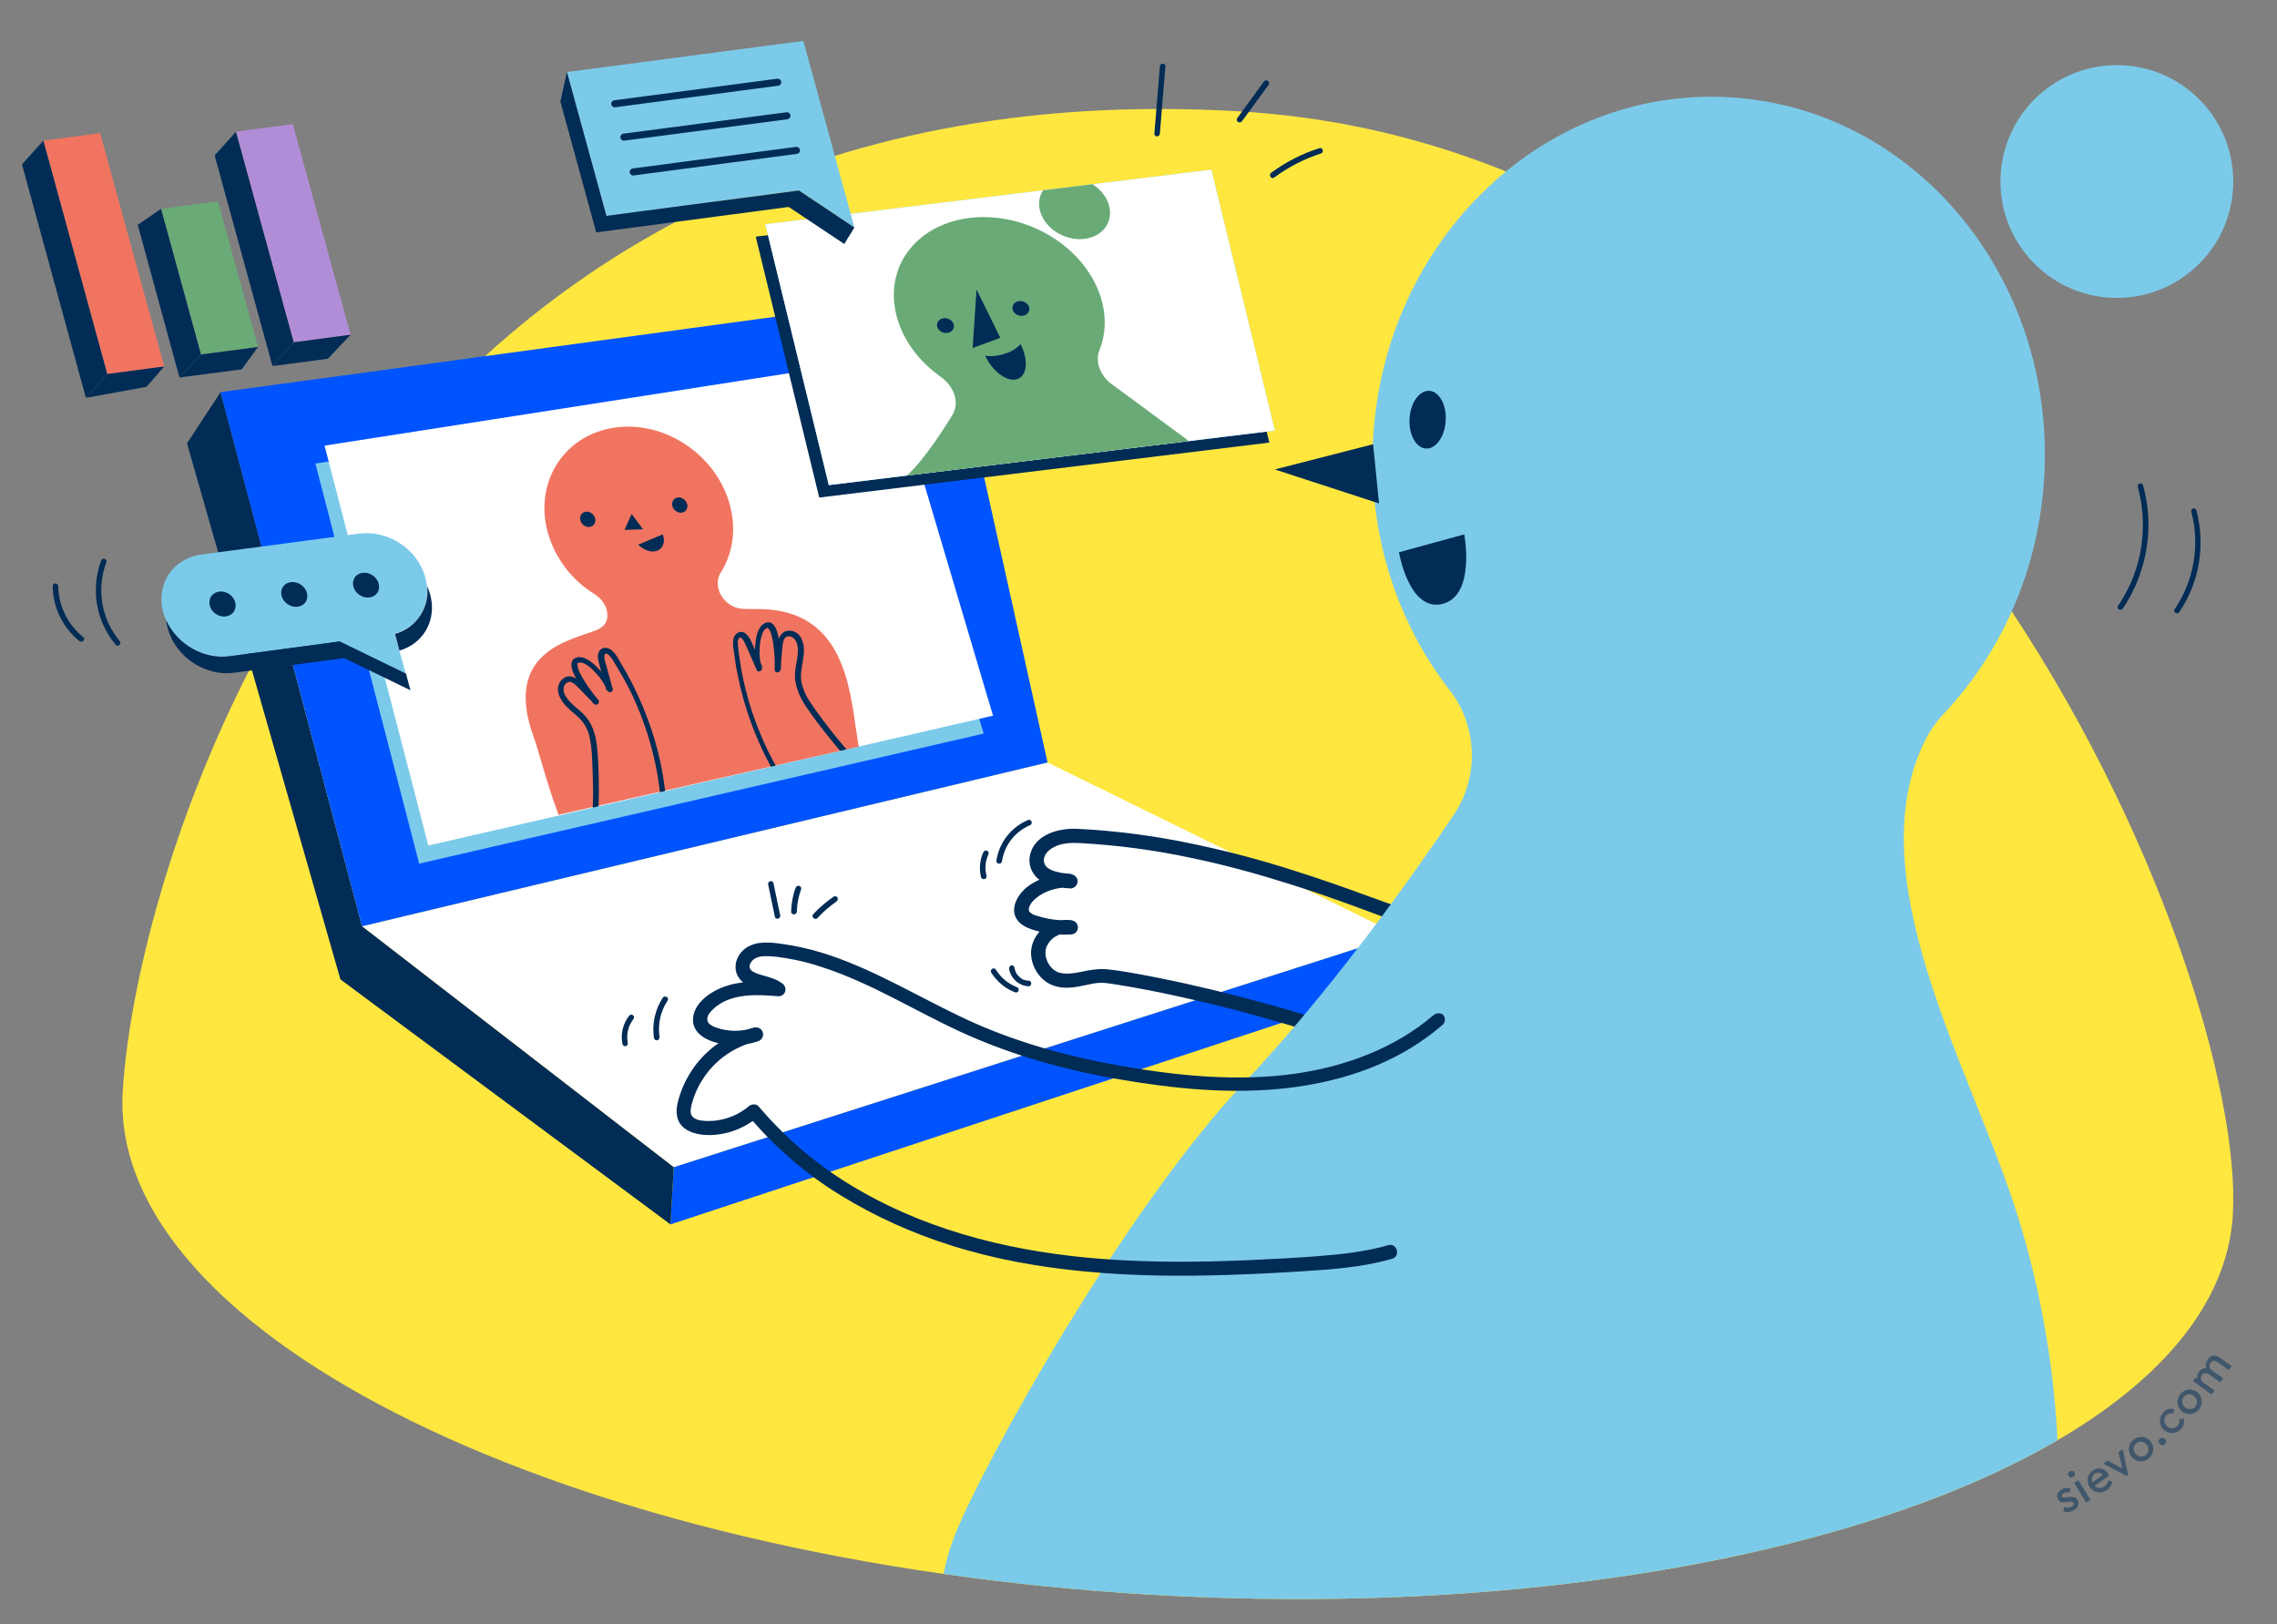 <?xml version="1.0" encoding="utf-8"?>
<!-- Generator: Adobe Illustrator 26.5.0, SVG Export Plug-In . SVG Version: 6.00 Build 0)  -->
<svg version="1.1" id="Layer_1" xmlns="http://www.w3.org/2000/svg" xmlns:xlink="http://www.w3.org/1999/xlink" x="0px" y="0px"
	 viewBox="0 0 1119 798.2" style="enable-background:new 0 0 1119 798.2;" xml:space="preserve">
<rect x="0" y="0" width="1119" height="798.2" fill="#808080" stroke="none"/>
<style type="text/css">
	.st0{fill:#FFE740;}
	.st1{fill:#FFFFFF;}
	.st2{fill:#0054FF;}
	.st3{fill:#002C55;}
	.st4{fill:#F17461;}
	.st5{fill:#B28DD7;}
	.st6{fill:#69AA77;}
	.st7{fill:#7CCAE9;}
	.st8{clip-path:url(#SVGID_00000132799117176892298000000016538726370856014755_);}
	.st9{clip-path:url(#SVGID_00000094616658708001566130000001591338397308803752_);}
	.st10{clip-path:url(#SVGID_00000047779556162613845220000008895605095056935827_);}
	.st11{fill:none;stroke:#002C55;stroke-width:3.47;stroke-linecap:round;stroke-linejoin:round;}
	.st12{opacity:0.5;enable-background:new    ;}
</style>
<g id="Layer_4">
	<path class="st0" d="M1097.3,596.9c-7,119.9-244.8,203.5-531.2,186.8S53.3,656.4,60.3,536.5S183.6,29.9,608.6,54.7
		C941.2,74,1104.3,477,1097.3,596.9z"/>
	<polygon class="st1" points="331.1,573.6 687.5,459.5 514.8,374.7 177.9,455.2 	"/>
	<polygon class="st2" points="329.5,601.7 331.1,573.6 687.5,459.5 686.1,484.1 	"/>
	<path class="st3" d="M693.7,447.4c-2.8-0.6-5.5-1.3-8.1-2.3c-4.2-1.4-8.4-3-12.6-4.5c-12.3-4.5-24.7-8.9-37.2-12.8
		c-16.1-5.2-32.5-9.5-49.1-13c-18.9-4-38.2-6.6-57.5-7.5c-9-0.4-20.7,2.8-23,12.8c-1,4.3,0.5,8.7,3.8,11.6c3,2.3,6.5,3.8,10.3,4.3
		c1.9,0.3,3.9,0.5,5.8,0.6c1.9,0,3.4-1.6,3.5-3.5c0-1.9-1.6-3.4-3.5-3.5c-4.3-0.4-8.7,0.2-12.8,1.7c-4,1.5-8.2,3.7-11,6.9
		c-2.7,3.1-4.9,7.5-3.5,11.7c1.7,4.8,6.7,6.5,11.2,7.7c5.3,1.4,10.8,1.9,16.3,1.6c1.7,0,3.2-1.3,3.4-3c0.2-1.7-0.8-3.3-2.5-3.8
		c-8.4-1.7-16.8,3-19.7,11.1c-2.7,7.7,1.7,17,8.9,20.3c4.5,2.1,9.4,1.8,14.2,0.9c3.9-0.7,7.6-1.9,11.5-1.7c0.7,0,1.5,0.1,2.2,0.2
		l0.8,0.1h0.4h-0.3l2,0.3c9.2,1.4,18.4,3.2,27.5,5.1c14.8,3.2,29.5,6.7,44,10.8c18.5,5.1,36.8,10.8,55,17.1c2.5,0.9,5,1.8,7.5,2.7
		c1.8,0.5,3.7-0.6,4.3-2.4c0.5-1.8-0.6-3.7-2.4-4.3c-17.8-6.5-35.9-12.3-54.1-17.5c-14.8-4.2-29.8-8-44.8-11.4
		c-10.1-2.2-20.2-4.3-30.3-6c-3-0.5-6.1-1-9.2-1.3c-4.4-0.5-8.7,0.2-13,1.1c-4,0.8-7.6,1.5-11.5,0.4c-0.6-0.2-0.3-0.1-0.1,0
		c-0.2-0.1-0.4-0.2-0.6-0.3c-0.3-0.2-0.7-0.4-1-0.6c-0.1-0.1-0.9-0.7-0.5-0.3c-0.4-0.3-0.8-0.6-1.1-1c-0.3-0.3-0.5-0.6-0.8-0.9
		c0.3,0.4,0,0-0.1-0.1s-0.3-0.4-0.4-0.6s-0.4-0.7-0.6-1s-0.2-0.4-0.3-0.6c-0.3-0.5,0.2,0.7-0.1-0.3c-0.3-0.7-0.5-1.5-0.7-2.3
		s-0.1-0.2,0-0.1c0-0.2,0-0.4-0.1-0.7c0-0.4,0-0.9,0-1.3c0-0.2,0.2-1.3,0-0.7c0.1-0.4,0.2-0.8,0.3-1.2c0.1-0.4,0.2-0.7,0.4-1.1
		c-0.1,0.2-0.2,0.5,0.1-0.1c0.1-0.2,0.3-0.5,0.4-0.7s0.4-0.7,0.6-1c-0.3,0.5,0.3-0.3,0.4-0.5c0.3-0.3,0.5-0.6,0.8-0.8l0.5-0.5
		c0.8-0.7-0.2,0.2,0.2-0.2c0.7-0.5,1.4-0.9,2.2-1.3c0.1,0,0.6-0.3,0.1-0.1l0.5-0.2c0.5-0.2,1-0.3,1.5-0.4l0.5-0.1
		c0.1,0,0.8-0.1,0.4-0.1s0.3,0,0.4,0h0.5c0.4,0,0.9,0,1.3,0c0,0,0.6,0.1,0.2,0s0.6,0.1,0.5,0.1l0.9-6.8c-3.8,0.3-7.5,0.1-11.3-0.6
		c-2-0.4-3.9-0.9-5.8-1.5c-1.3-0.3-2.4-0.9-3.4-1.8c0.1,0.1-0.4-0.7-0.3-0.4s-0.2-0.8-0.1-0.4c0.1,0.3,0-0.5,0-0.7c0-0.4,0,0,0,0.1
		c0-0.2,0.1-0.4,0.1-0.7c0-0.2,0.1-0.5,0.2-0.7c0,0,0.2-0.5,0.1-0.2c0,0.1,0.3-0.5,0.4-0.7c0.3-0.6,0.7-1.1,1.1-1.6
		c2.1-2.2,4.7-3.9,7.6-5c3.6-1.4,7.5-2,11.3-1.6v-6.9c-0.8,0-1.6,0-2.4-0.2l-1.2-0.1c-0.7-0.1-0.2,0-0.1,0l-0.8-0.1
		c-1.7-0.3-3.3-0.7-4.9-1.3c0.6,0.3-0.5-0.2-0.6-0.3c-0.3-0.2-0.6-0.3-0.9-0.5l-0.5-0.3c-0.4-0.3,0.4,0.3,0,0s-0.6-0.5-0.8-0.8
		c-0.1-0.1-0.4-0.6-0.2-0.2s-0.1-0.2-0.2-0.2c-0.2-0.3-0.3-0.6-0.5-0.9c0.3,0.7-0.1-0.5-0.2-0.7s-0.1-0.6-0.1-0.2s0-0.5,0-0.6
		s0-0.5,0-0.7c0,0.2-0.1,0.6,0-0.1c0.1-0.4,0.2-0.8,0.3-1.2c0.2-0.6-0.2,0.4,0.1-0.2c0.1-0.2,0.2-0.4,0.3-0.7
		c0.2-0.4,0.5-0.8,0.8-1.2c0.4-0.5-0.2,0.3,0.2-0.2l0.5-0.5c0.3-0.3,0.6-0.6,1-0.9c-0.3,0.3,0.2-0.1,0.2-0.1l0.6-0.4
		c0.5-0.3,1-0.5,1.5-0.8c3.8-1.8,8.1-1.9,12.3-1.7c18.2,1,36.4,3.4,54.2,7.2c16,3.3,31.8,7.6,47.4,12.5c12.3,3.8,24.4,8.1,36.4,12.5
		c7.1,2.6,14.3,5.6,21.7,7.4c0.5,0.1,1,0.2,1.5,0.3c1.8,0.5,3.7-0.6,4.3-2.4c0.5-1.7-0.6-3.9-2.4-4.3L693.7,447.4z"/>
	<polygon class="st3" points="108.4,192.7 91.9,217.9 167.3,481.3 329.5,601.7 331.1,573.6 177.9,455.2 	"/>
	<polygon class="st2" points="108.4,192.7 463.6,144.4 514.8,374.7 177.9,455.2 	"/>
	<polygon class="st4" points="80.7,180.1 52.7,183.8 21.3,69.1 49.2,65.4 	"/>
	<polygon class="st3" points="42.2,195.5 52.7,183.8 21.3,69.1 10.8,80.8 	"/>
	<polygon class="st3" points="133.9,179.9 144.4,168.2 116,64.7 105.5,76.4 	"/>
	<polygon class="st3" points="88.2,185.5 98.8,174.2 79.2,102.6 67.7,110.5 	"/>
	<polygon class="st5" points="172.3,164.5 144.4,168.2 116,64.7 143.9,61 	"/>
	<polygon class="st6" points="126.8,170.5 98.9,174.2 79.2,102.6 107.1,98.9 	"/>
	<polygon class="st3" points="42.2,195.5 52.7,183.8 80.7,180.1 72,190.1 	"/>
	<polygon class="st3" points="88.2,185.5 118.8,181.5 126.8,170.5 98.9,174.2 	"/>
	<polygon class="st3" points="133.9,179.9 144.4,168.2 172.3,164.5 161.1,176.3 	"/>
	<circle class="st7" cx="1040.3" cy="89.2" r="57.2"/>
	<g>
		<defs>
			<path id="SVGID_1_" d="M1097.3,596.9c-7,119.9-244.8,203.5-531.2,186.8S53.3,656.4,60.3,536.5s273-688.4,559.4-671.8
				C1063.7-109.4,1104.3,477,1097.3,596.9z"/>
		</defs>
		<clipPath id="SVGID_00000155867089871196058070000009254182838591786646_">
			<use xlink:href="#SVGID_1_"  style="overflow:visible;"/>
		</clipPath>
		<g style="clip-path:url(#SVGID_00000155867089871196058070000009254182838591786646_);">
			<path class="st7" d="M1011.4,729.3L1011.4,729.3c0,0,2.9-62.9-21.6-137.3c-23.6-71.5-77.1-162.6-43.3-229
				c2.3-4.4,5.2-8.5,8.6-12.1c28.3-29.9,46.8-70.6,49.5-116.3c5.7-97.9-63.5-181.5-154.6-186.8s-169.6,69.7-175.2,167.6
				c-2.7,46.9,11.8,90.6,37.7,123.9c3.8,4.8,6.6,10.3,8.4,16.2c4.8,15.2,2.4,31.8-6.5,45c-20.3,30.1-60.2,86.4-103,131.6
				c-58.6,62-127.3,185.6-141.7,221.2c-0.5,1.3-1,2.6-1.5,3.9l-0.4,1.1l0,0c-3.2,9.1-5.1,18.6-5.7,28.2
				c-5.2,88.4,139.5,89.2,282,97.5s262.2-56.6,267.3-145C1011.5,735.7,1011.6,732.5,1011.4,729.3z"/>
		</g>
	</g>
	<path class="st3" d="M570,32.6l-2.7,33.1c-0.1,1.8,2.6,1.7,2.7,0l2.7-33.1C572.9,30.9,570.1,30.9,570,32.6L570,32.6z"/>
	<path class="st3" d="M621.1,40.1L608,58.1c-0.4,0.6-0.2,1.5,0.5,1.9c0,0,0,0,0,0c0.7,0.4,1.5,0.1,1.9-0.5l13.1-17.9
		c0.4-0.6,0.2-1.5-0.5-1.9c0,0,0,0,0,0C622.3,39.3,621.5,39.5,621.1,40.1L621.1,40.1z"/>
	<path class="st3" d="M648.4,72.8c-8.5,2.7-16.5,6.8-23.7,12.1c-1.4,1,0,3.4,1.4,2.4c7-5.2,14.8-9.2,23.1-11.9
		C650.8,74.8,650,72.2,648.4,72.8L648.4,72.8z"/>
	<path class="st3" d="M325.7,490.3c-3.8,5.9-5.4,13-4.3,19.9c0.2,0.7,0.9,1.2,1.7,1c0,0,0,0,0,0c0.7-0.2,1.1-0.9,1-1.7
		c-0.9-6.2,0.5-12.6,4-17.8C329.1,490.2,326.7,488.9,325.7,490.3L325.7,490.3z"/>
	<path class="st3" d="M309.3,499c-3.2,4-4.4,9.2-3.4,14.1c0.2,0.7,0.9,1.2,1.6,1c0.7-0.2,1.2-0.9,1-1.6c0,0,0-0.1,0-0.1
		c-0.8-4,0.2-8.2,2.7-11.5c0.5-0.5,0.5-1.4,0-1.9C310.7,498.5,309.8,498.5,309.3,499L309.3,499z"/>
	<path class="st3" d="M505.2,403c-8.2,3.4-14.1,10.9-15.5,19.7c-0.2,0.7,0.2,1.5,1,1.7c0.7,0.2,1.5-0.3,1.7-1
		c1.1-7.9,6.3-14.6,13.6-17.8c0.7-0.2,1.2-0.9,1-1.7c-0.2-0.7-0.9-1.2-1.6-1c0,0,0,0,0,0L505.2,403z"/>
	<path class="st3" d="M483.3,418.7c-1.8,3.9-2.2,8.2-1.2,12.3c0.2,0.7,0.9,1.2,1.7,1s1.2-0.9,1-1.7c-0.9-3.4-0.6-7.1,0.9-10.3
		c0.4-0.6,0.1-1.5-0.5-1.9C484.5,417.8,483.7,418,483.3,418.7L483.3,418.7z"/>
	<path class="st3" d="M495.9,476.2c0.9,4.7,4.8,8.2,9.5,8.5c0.8,0,1.4-0.6,1.4-1.4c0-0.8-0.6-1.4-1.4-1.4c0,0,0,0,0,0h-0.3
		c-0.3,0,0.2,0-0.2,0s-0.5-0.1-0.7-0.1c-0.2-0.1-0.5-0.1-0.7-0.2l-0.3-0.1c-0.3-0.1,0.2,0.1-0.1,0c-0.4-0.2-0.8-0.4-1.2-0.7
		l-0.3-0.2l-0.1-0.1c-0.2-0.2-0.4-0.3-0.6-0.5c-0.4-0.3-0.7-0.7-1-1.1l-0.1-0.1l-0.2-0.3c-0.1-0.2-0.2-0.4-0.3-0.6s-0.2-0.4-0.3-0.6
		s0.1,0.2,0-0.1l-0.1-0.3c-0.2-0.5-0.3-1-0.4-1.5c-0.2-0.7-0.9-1.2-1.6-1c0,0,0,0-0.1,0C496.2,474.8,495.8,475.5,495.9,476.2
		L495.9,476.2z"/>
	<path class="st3" d="M487.1,477.9c2.8,4.5,7,8,11.9,9.8c0.7,0.2,1.5-0.3,1.6-1c0.2-0.7-0.2-1.4-0.9-1.6c-4.3-1.7-7.9-4.7-10.3-8.6
		C488.6,475.1,486.2,476.4,487.1,477.9z"/>
	<path class="st3" d="M383.4,449.8l-3.3-15.8c-0.4-1.7-3-1-2.6,0.7l3.3,15.8C381.1,452.2,383.8,451.5,383.4,449.8L383.4,449.8z"/>
	<path class="st3" d="M391.6,448c0.1-3.8,0.8-7.5,2.1-11c0.2-0.7-0.2-1.5-1-1.7c-0.7-0.2-1.5,0.3-1.7,1c-1.4,3.7-2.1,7.7-2.2,11.7
		C388.8,449.8,391.5,449.8,391.6,448z"/>
	<path class="st3" d="M401.7,451.2c2.8-3.1,6-5.8,9.4-8.2c0.6-0.4,0.8-1.2,0.5-1.9c-0.4-0.6-1.2-0.9-1.9-0.5c-3.6,2.5-7,5.4-10,8.6
		c-0.5,0.5-0.5,1.4,0,1.9C400.3,451.7,401.1,451.7,401.7,451.2L401.7,451.2z"/>
	<path class="st3" d="M1050.6,239.2c4.2,15.5,3.1,31.9-3.2,46.7c-1.8,4.1-4,8.1-6.5,11.8c-1,1.5,1.4,2.8,2.3,1.4
		c9.3-13.8,13.7-30.4,12.4-47c-0.4-4.6-1.2-9.2-2.4-13.6c-0.2-0.7-1-1.1-1.7-0.9C1050.8,237.8,1050.5,238.5,1050.6,239.2
		L1050.6,239.2z"/>
	<path class="st3" d="M1076.9,251.5c4.3,16.4,1.3,33.9-8.2,47.9c-1,1.5,1.4,2.8,2.3,1.4c9.9-14.7,12.9-32.9,8.4-50
		c-0.2-0.7-1-1.1-1.7-0.9C1077.1,250,1076.7,250.8,1076.9,251.5L1076.9,251.5z"/>
	<path class="st3" d="M49.7,275.5c-5.2,14.1-2.5,29.9,7.2,41.4c1.1,1.3,3.1-0.6,1.9-1.9c-9-10.8-11.5-25.6-6.5-38.8
		C52.9,274.6,50.3,273.9,49.7,275.5L49.7,275.5z"/>
	<path class="st3" d="M25.9,288c0.1,10.5,4.9,20.4,13.1,27c1.4,1.1,3.3-0.8,1.9-1.9c-7.6-6.1-12.1-15.3-12.3-25
		c0-0.8-0.6-1.4-1.4-1.4C26.5,286.7,25.9,287.3,25.9,288L25.9,288z"/>
	<polygon class="st7" points="431.2,184.7 155,227.8 206,424.4 483.4,360.5 	"/>
	<polygon class="st1" points="435.8,175.9 159.5,219 210.5,415.5 488,351.7 	"/>
	<path class="st4" d="M420.4,356.6c-3.5-26.3-9.8-57.8-48.9-57.3c-2.4,0-4.5,0-6.5-0.1c-9.2-0.5-15.3-10.8-10.7-18
		c6-9.6,7.8-21.8,4-34.4c-7.1-23.8-32-40.1-56-36.7c-25.1,3.5-39.9,26.8-33.1,51.6c3.6,12.6,11.8,23.4,23,30.3
		c3.7,2.3,6.2,6.1,6.3,10.1c0.1,3.1-1.3,5.9-5.3,7.5c-12.7,5.1-46.3,10.4-30.9,52.7c2.4,6.6,6.4,22.6,12.2,38.1L422,366.9
		C420.7,358.8,420.8,359.4,420.4,356.6z"/>
	<ellipse transform="matrix(0.712 -0.702 0.702 0.712 -96.011 276.31)" class="st3" cx="288.9" cy="255.2" rx="3.5" ry="4"/>
	<ellipse transform="matrix(0.712 -0.702 0.702 0.712 -78.052 306.012)" class="st3" cx="334.1" cy="248.2" rx="3.5" ry="4"/>
	<polygon class="st3" points="310.4,252.6 306.9,260.4 316,260.1 	"/>
	<path class="st3" d="M313.6,267.7c7.6,6.9,14.8,2,12.1-5.1L313.6,267.7z"/>
	<g>
		<defs>
			<polygon id="SVGID_00000170260532753094821770000014468594739355357593_" points="435.8,175.9 159.5,219 210.5,415.5 488,351.7 
							"/>
		</defs>
		<clipPath id="SVGID_00000080900966152499397490000010363986773500625847_">
			<use xlink:href="#SVGID_00000170260532753094821770000014468594739355357593_"  style="overflow:visible;"/>
		</clipPath>
		<g style="clip-path:url(#SVGID_00000080900966152499397490000010363986773500625847_);">
			<path class="st3" d="M327.8,404.5c-0.1-15.5-2.6-30.8-7.5-45.5c-2.5-7.5-5.5-14.8-9-21.9c-1.8-3.6-3.7-7.1-5.8-10.5
				c-1.6-2.8-3.6-7.2-7-8.1c-1.6-0.5-3.2,0.2-4.1,1.6c-0.7,1.5-0.8,3.2-0.3,4.7c0.5,2.3,1.2,4.7,1.9,7l2,7.5l2.7-0.7
				c-1.4-3.5-3.4-6.7-6-9.4c-2.2-2.4-4.9-5-8-6c-2-0.6-5-0.3-5.7,2.1c-0.8,2.7,1,6,2.2,8.3c2.4,4.4,5.3,8.6,8.7,12.4l2-2
				c-2.7-2.8-5.3-5.5-8-8.2c-2-2-4.6-4.2-7.6-3.2c-2.6,1-4.2,3.6-4.1,6.4c0.2,3.3,2.2,6.2,4.4,8.4c2.4,2.5,5.4,4.4,7.6,7.2
				c2,2.6,3.3,5.6,3.8,8.9c0.6,3.2,0.9,6.5,1,9.7c0.2,3.9,0.3,7.8,0.4,11.7c0.3,8.7-0.3,17.5-1.5,26.1c-0.3,1.8,2.4,2.5,2.7,0.7
				c1.1-7.1,1.7-14.3,1.7-21.5c0-7.1-0.1-14.2-0.7-21.2c-0.5-6-1.7-12-5.7-16.8c-2.1-2.5-4.7-4.3-7-6.5c-1.9-1.9-4.4-4.8-3.9-7.7
				c0.2-1.4,1.2-2.5,2.6-2.9c1.5-0.2,2.8,1.1,3.8,2c2.9,2.9,5.7,5.9,8.6,8.8c1.3,1.3,3.1-0.6,2-2c-2.5-2.9-4.8-6-6.8-9.3
				c-1.4-2.3-3.1-5-3.4-7.7c-0.1-0.3-0.1-0.6,0-0.9c0-0.1,0-0.1,0.1-0.2c0.7-0.2,1.5-0.3,2.2-0.1c2.5,0.7,4.6,2.8,6.4,4.7
				c2.5,2.5,4.5,5.5,5.9,8.8c0.6,1.6,3.2,1,2.7-0.7l-3.3-12c-0.5-1.4-0.8-2.8-0.8-4.3c0.2-1.5,1.4-1.1,2.3-0.2
				c1.2,1.2,2.1,2.6,2.9,4.1c1,1.6,2,3.3,3,5c1.8,3.1,3.4,6.2,5,9.4c6.2,12.9,10.6,26.7,13,40.8c1.3,7.7,2,15.5,2,23.4
				c0,0.8,0.6,1.4,1.4,1.4S327.8,405.3,327.8,404.5L327.8,404.5z"/>
			<path class="st3" d="M394.3,395.6c-8.8-10.9-15.9-23.1-21.1-36.1c-5.5-13.4-9-27.4-10.5-41.8c-0.1-1.1-0.4-3.3,0.6-4.2
				s2.4,1.8,2.8,2.6c2,4.3,3.8,8.8,5.8,13.2c0.6,1.4,3,0.4,2.5-1.1c-0.9-3-1.3-6.1-1.1-9.1c0-2.8,0.5-5.7,1.6-8.3
				c0.3-0.8,0.8-1.4,1.5-1.9c0.1,0,0.4-0.2,0.6-0.3l0.2-0.1c0,0,0.1,0,0.3,0.2c1.6,1.8,2,4.8,2.4,7.2c0.7,4.4,1,8.8,0.8,13.2
				c0,1.8,2.6,1.8,2.8,0c0.3-3.7,0.7-7.3,1-11c0.2-2.3,0.6-6.1,3.9-5.3c2.9,0.7,3.7,4.1,3.7,6.6c0.1,3.4-0.9,6.7-1.3,10.1
				c-0.8,6.6,1.9,12.6,5.5,18c3.8,5.6,7.9,11,12.2,16.2c4.8,6.1,10.1,11.7,15.8,16.9c1.3,1.2,3.3-0.8,2-2
				c-5.5-5-10.6-10.4-15.2-16.2c-4.7-5.7-9.1-11.6-13.2-17.7c-1.9-2.8-3.2-5.9-4-9.2c-0.8-3.9,0.2-7.7,0.8-11.6
				c0.5-3.2,0.7-6.5-0.6-9.5c-1-2.7-3.5-4.5-6.3-4.5c-3.5,0.1-5.2,3.1-5.6,6.2c-0.6,4.3-0.8,8.7-1.2,13h2.8
				c0.2-4.5-0.1-9.1-0.8-13.6c-0.5-2.8-1-6.7-3.2-8.8c-1.8-1.8-4.4-0.7-5.8,1c-2,2.4-2.5,5.9-2.8,8.9c-0.5,4.1-0.2,8.3,1,12.3
				l2.5-1.1c-1.9-4.3-3.7-8.6-5.6-12.8c-1.1-2.5-3.9-6.1-7-3.7c-2.7,2-1.8,6.4-1.4,9.2c0.5,3.9,1.1,7.8,1.9,11.6
				c3.1,15.4,8.5,30.3,16,44.2c4.1,7.5,8.9,14.6,14.2,21.3c1.1,1.4,3.1-0.6,2-2L394.3,395.6z"/>
		</g>
	</g>
	<polygon class="st3" points="623.8,217.5 402.6,244.5 371.4,116.3 592.6,89.2 	"/>
	<polygon class="st7" points="595.3,83.4 376.1,110.2 407.3,238.4 626.5,211.6 	"/>
	<g>
		<defs>
			<polygon id="SVGID_00000167378195230492414090000011068663364391052454_" points="595.3,83.4 376.1,110.2 407.3,238.4 
				626.5,211.6 			"/>
		</defs>
		<clipPath id="SVGID_00000080179232484547417110000008326440061309062319_">
			<use xlink:href="#SVGID_00000167378195230492414090000011068663364391052454_"  style="overflow:visible;"/>
		</clipPath>
		<g style="clip-path:url(#SVGID_00000080179232484547417110000008326440061309062319_);">
			<polygon class="st1" points="668.7,238.4 386.4,273 341.3,87.8 623.7,53.3 			"/>
			<path class="st6" d="M462.2,185.1c-1.9-1.4-3.8-2.8-5.5-4.4c-19.2-17.1-23.1-42.6-8.9-59.1c16.8-19.6,51.2-19.8,74.9-1.1
				c17.9,14.2,24.3,35,17.6,51.6c-2.1,5.2,0,11.5,5,15.9l45.7,33.7c0,0-60.4,42.8-151.6,16.2c9.7-3.3,25-28.1,28.6-33.9
				C471.7,198,469.1,190,462.2,185.1z"/>
			
				<ellipse transform="matrix(0.395 -0.919 0.919 0.395 225.287 547.197)" class="st6" cx="528.1" cy="102.5" rx="14.6" ry="17.9"/>
			<polygon class="st3" points="479.9,142.3 478,171 491.6,166 			"/>
			<path class="st3" d="M484.1,174.8L484.1,174.8c3.9,8,10.9,13.1,15.8,11.5s5.6-9.2,1.7-17.1l0-0.1c-2.1,2.2-4.8,3.9-7.8,4.7
				C490.6,174.9,487.3,175.3,484.1,174.8z"/>
			
				<ellipse transform="matrix(0.257 -0.966 0.966 0.257 190.685 567.992)" class="st3" cx="464.9" cy="159.9" rx="3.6" ry="4.2"/>
			
				<ellipse transform="matrix(0.257 -0.966 0.966 0.257 226.465 597.494)" class="st3" cx="501.9" cy="151.4" rx="3.6" ry="4.2"/>
		</g>
	</g>
	<path class="st7" d="M176.7,262.2L99,272.5c-14.1,1.9-22.5,14.6-18.8,28.4l0,0c3.8,13.8,18.3,23.5,32.5,21.6l54.1-7.2l32.6,15.8
		l-5.4-19.7c11.9-3.4,18.5-15.1,15-27.6l0,0C205.4,270,190.8,260.4,176.7,262.2z"/>
	<path class="st3" d="M112.7,322.5c-12.7,1.7-25.7-6-31-17.6c0.1,1.4,0.4,2.8,0.8,4.1l0,0c3.8,13.8,18.3,23.5,32.5,21.6l54.1-7.2
		l32.6,15.8l-2.2-8.2l-32.6-15.8L112.7,322.5z"/>
	<path class="st3" d="M194.1,311.5l2.2,8.2c11.9-3.4,18.5-15.1,15.1-27.6l0,0c-0.4-1.4-0.9-2.8-1.5-4.1
		C211.2,298.6,204.5,308.7,194.1,311.5z"/>
	
		<ellipse transform="matrix(0.562 -0.827 0.827 0.562 -197.584 220.495)" class="st3" cx="109.4" cy="296.8" rx="5.9" ry="6.7"/>
	
		<ellipse transform="matrix(0.562 -0.827 0.827 0.562 -178.275 247.624)" class="st3" cx="144.7" cy="292.1" rx="5.8" ry="6.7"/>
	
		<ellipse transform="matrix(0.562 -0.827 0.827 0.562 -158.979 274.752)" class="st3" cx="179.9" cy="287.5" rx="5.8" ry="6.7"/>
	<path class="st3" d="M704.3,499c-18.9,16.2-43.2,25.1-67.6,28.6c-28.2,4-57.2,1.2-85.2-3.7c-26.9-4.7-53.5-12-78.2-23.7
		c-23.1-10.9-45.1-24.6-69.7-32.1c-6-1.8-12.1-3.2-18.3-4.1c-6.2-0.9-13.5-1.9-18.9,2c-4.8,3.5-6.8,10.2-2.8,15.2
		c2.9,3.5,7.6,4.4,11.7,5.7c1.9,0.5,3.8,1.3,5.4,2.5l1.8-6.5c-10.5-1-22-1.1-31.5,4.2c-4.9,2.7-9.9,7.3-10.4,13.2
		c-0.6,6.4,5,10.2,10.4,11.8c7,2.1,14.5,2,21.5-0.4c1.8-0.5,2.9-2.4,2.4-4.3c-0.5-1.8-2.4-2.9-4.3-2.4l0,0
		c-13.3,3-24.8,11.2-31.8,22.9c-1.8,3-3.3,6.1-4.4,9.4c-1.1,3.2-2.2,6.9-1.8,10.3c0.8,8.1,9.5,10.3,16.3,10.2
		c8.8-0.2,17.2-3.4,23.9-9.2H368c12.9,15.3,28.1,28.4,45.1,38.8c17.1,10.5,35.4,18.7,54.5,24.7c21.2,6.7,43.2,10.6,65.3,12.7
		c23.7,2.3,47.6,2.5,71.4,1.7c12-0.4,24.1-1,36.1-1.8c11.8-0.7,23.6-1.6,35.2-4c2.9-0.6,5.7-1.3,8.5-2.1c4.3-1.2,2.5-7.9-1.8-6.7
		c-11.2,3.2-22.9,4.5-34.5,5.4s-23.3,1.5-34.9,2c-23.6,1-47.2,1.2-70.8-0.6c-41.4-3.1-82.8-12.6-119.1-33.4
		c-19.1-10.8-36-24.9-50.2-41.6c-1.3-1.5-3.6-1.1-4.9,0c-4.6,3.9-10.3,6.3-16.3,7c-3.4,0.3-12.1,0.9-12.2-4.4c0-2.7,1.1-5.7,2-8.2
		c0.9-2.4,2.1-4.8,3.5-7c2.8-4.6,6.4-8.6,10.7-11.8c5-3.8,10.7-6.4,16.9-7.7l-1.8-6.7c-6,2.2-12.6,2.2-18.7,0.1
		c-1.7-0.6-4.2-1.7-4.4-3.8c-0.3-2.5,2.3-4.8,4-6.3c8.4-6.9,20.9-6.2,31-5.3c1.6,0,2.9-1,3.3-2.5c0.4-1.5-0.3-3.1-1.6-3.9
		c-3.6-2.7-8.2-3.3-12.3-4.8c-0.7-0.3-1.4-0.6-2.1-1c-0.5-0.3-0.9-0.7-1.2-1.2c-0.3-0.5-0.4-1.2-0.3-1.8c0.3-1.1,0.9-2.1,1.8-2.8
		c2-1.7,5-1.8,7.5-1.7c3,0.1,5.9,0.5,8.8,1c6.1,1,12,2.5,17.9,4.5c23.6,7.7,44.8,21.1,67.3,31.5c24.5,11.3,50.6,18.7,77.2,23.3
		c27.5,4.8,55.8,7.7,83.6,4.5c24.6-2.8,49.2-10.5,69.3-25.4c2.5-1.8,4.9-3.8,7.3-5.8c1.3-1.4,1.3-3.5,0-4.9
		C707.8,497.7,705.7,497.7,704.3,499L704.3,499z"/>
	
		<ellipse transform="matrix(5.808678e-02 -0.998 0.998 5.808678e-02 455.25 894.476)" class="st3" cx="701.6" cy="206" rx="14.2" ry="8.9"/>
	<path class="st3" d="M687.5,271.4l32.1-8.8c0,0,5.7,30.2-10.8,34.2C692.4,300.7,687.5,271.4,687.5,271.4z"/>
	<polygon class="st7" points="419.9,111.8 392.6,93.6 298,106.1 278.6,35.4 394.8,20.1 	"/>
	<polygon class="st3" points="414.9,119.9 387.6,101.7 293,114.2 275.4,49.9 278.6,35.4 298,106.1 392.6,93.6 419.9,111.8 	"/>
	<line class="st11" x1="302.1" y1="51" x2="382.2" y2="40.4"/>
	<line class="st11" x1="306.6" y1="67.4" x2="386.7" y2="56.9"/>
	<line class="st11" x1="311.2" y1="84.5" x2="391.4" y2="73.9"/>
	<polygon class="st3" points="674.8,218.3 626.5,230.7 677.7,247.4 	"/>
	<g class="st12">
		<path class="st3" d="M1017.5,731.5l-0.4,2c-1-0.3-2-0.2-2.9,0.3c-0.8,0.5-1.2,1.1-0.8,1.7c0.3,0.5,0.9,0.6,2,0.4l1.2-0.2
			c2.2-0.3,3.6,0,4.4,1.4c1.1,2,0,4-1.9,5.1c-1.8,1-3.6,1-5.1,0.4l0.4-2c1.3,0.4,2.5,0.5,3.6-0.2c0.9-0.5,1.4-1.3,1-2
			c-0.4-0.6-1.1-0.6-2.1-0.4l-1.3,0.2c-2,0.3-3.4,0.1-4.2-1.4c-1.1-1.8-0.1-3.7,1.8-4.9C1014.6,731.1,1016.1,731,1017.5,731.5z"/>
	</g>
	<g class="st12">
		<path class="st3" d="M1019.5,723.6c0.5,0.8,0.2,1.8-0.6,2.2c-0.8,0.5-1.8,0.3-2.3-0.5c-0.5-0.8-0.2-1.8,0.6-2.2
			C1018,722.6,1019.1,722.8,1019.5,723.6z M1027.3,737.1l-2.1,1.3l-5.9-9.7l2.1-1.3L1027.3,737.1z"/>
	</g>
	<g class="st12">
		<path class="st3" d="M1036.4,725.3l-7,4.8c1.3,1.4,3.1,1.5,4.8,0.4c1.1-0.7,1.7-1.7,2-3l1.9,0.7c-0.4,1.6-1.2,3.1-2.7,4.1
			c-2.9,2-6.5,1.3-8.4-1.5c-1.9-2.8-1.2-6.4,1.6-8.2c2.5-1.7,5.6-1.1,7.3,1.4C1036,724.4,1036.3,725,1036.4,725.3z M1028.3,728.4
			l5.1-3.5c-1-1.5-2.7-1.5-4-0.7C1028.1,725.2,1027.6,726.8,1028.3,728.4z"/>
	</g>
	<g class="st12">
		<path class="st3" d="M1043.2,712.2l2.6,12.6l-0.7,0.5l-11.4-6l2.1-1.6l7.2,4l-1.9-8L1043.2,712.2z"/>
	</g>
	<g class="st12">
		<path class="st3" d="M1056.8,708.2c2.1,2.6,1.7,6.3-0.8,8.5c-2.6,2.1-6.3,1.9-8.4-0.7c-2.1-2.6-1.8-6.2,0.8-8.4
			C1050.9,705.4,1054.7,705.7,1056.8,708.2z M1049.5,714.4c1.4,1.6,3.5,1.9,5.1,0.6c1.5-1.3,1.7-3.5,0.4-5.1
			c-1.4-1.6-3.6-1.9-5.1-0.6C1048.2,710.6,1048.1,712.8,1049.5,714.4z"/>
	</g>
	<g class="st12">
		<path class="st3" d="M1064,707.2c0.7,0.8,0.6,1.9-0.1,2.5c-0.8,0.7-1.9,0.7-2.6-0.1c-0.7-0.8-0.6-1.9,0.1-2.6
			C1062.2,706.4,1063.3,706.5,1064,707.2z"/>
	</g>
	<g class="st12">
		<path class="st3" d="M1068.4,692.4l-0.3,2.2c-1.3-0.2-2.4,0-3.4,0.9c-1.5,1.5-1.4,3.7,0.1,5.2c1.5,1.5,3.7,1.6,5.2,0.1
			c1-1,1.2-2.1,1-3.4l2.2-0.3c0.4,1.8,0,3.8-1.5,5.3c-2.4,2.4-6.1,2.4-8.5,0.1c-2.4-2.4-2.3-6.1,0.1-8.5
			C1064.6,692.4,1066.5,692,1068.4,692.4z"/>
	</g>
	<g class="st12">
		<path class="st3" d="M1080,684.3c2.5,2.2,2.7,6,0.5,8.5c-2.2,2.5-5.9,2.8-8.4,0.6c-2.5-2.2-2.7-5.9-0.5-8.4
			C1073.8,682.4,1077.5,682.1,1080,684.3z M1073.7,691.5c1.6,1.4,3.7,1.3,5.1-0.2c1.3-1.5,1.1-3.7-0.4-5.1c-1.6-1.4-3.8-1.3-5.1,0.2
			C1071.9,688,1072.1,690.1,1073.7,691.5z"/>
	</g>
	<g class="st12">
		<path class="st3" d="M1090.9,667.2l5.8,4.1l-1.4,2l-5.5-3.9c-1.3-0.9-2.7-0.8-3.5,0.4c-0.9,1.2-0.6,2.7,0.6,3.5l5.6,4l-1.4,2
			l-5.5-3.9c-1.3-0.9-2.7-0.8-3.5,0.4c-0.9,1.2-0.6,2.6,0.7,3.6l5.5,3.9l-1.4,2l-9.2-6.6l1.3-1.8l0.9,0.6c-0.2-1.1,0-2.3,0.8-3.4
			c0.9-1.3,2.2-1.9,3.5-1.8c-0.4-1.3-0.2-2.8,0.8-4.2C1086.3,665.8,1088.7,665.7,1090.9,667.2z"/>
	</g>
</g>
</svg>
